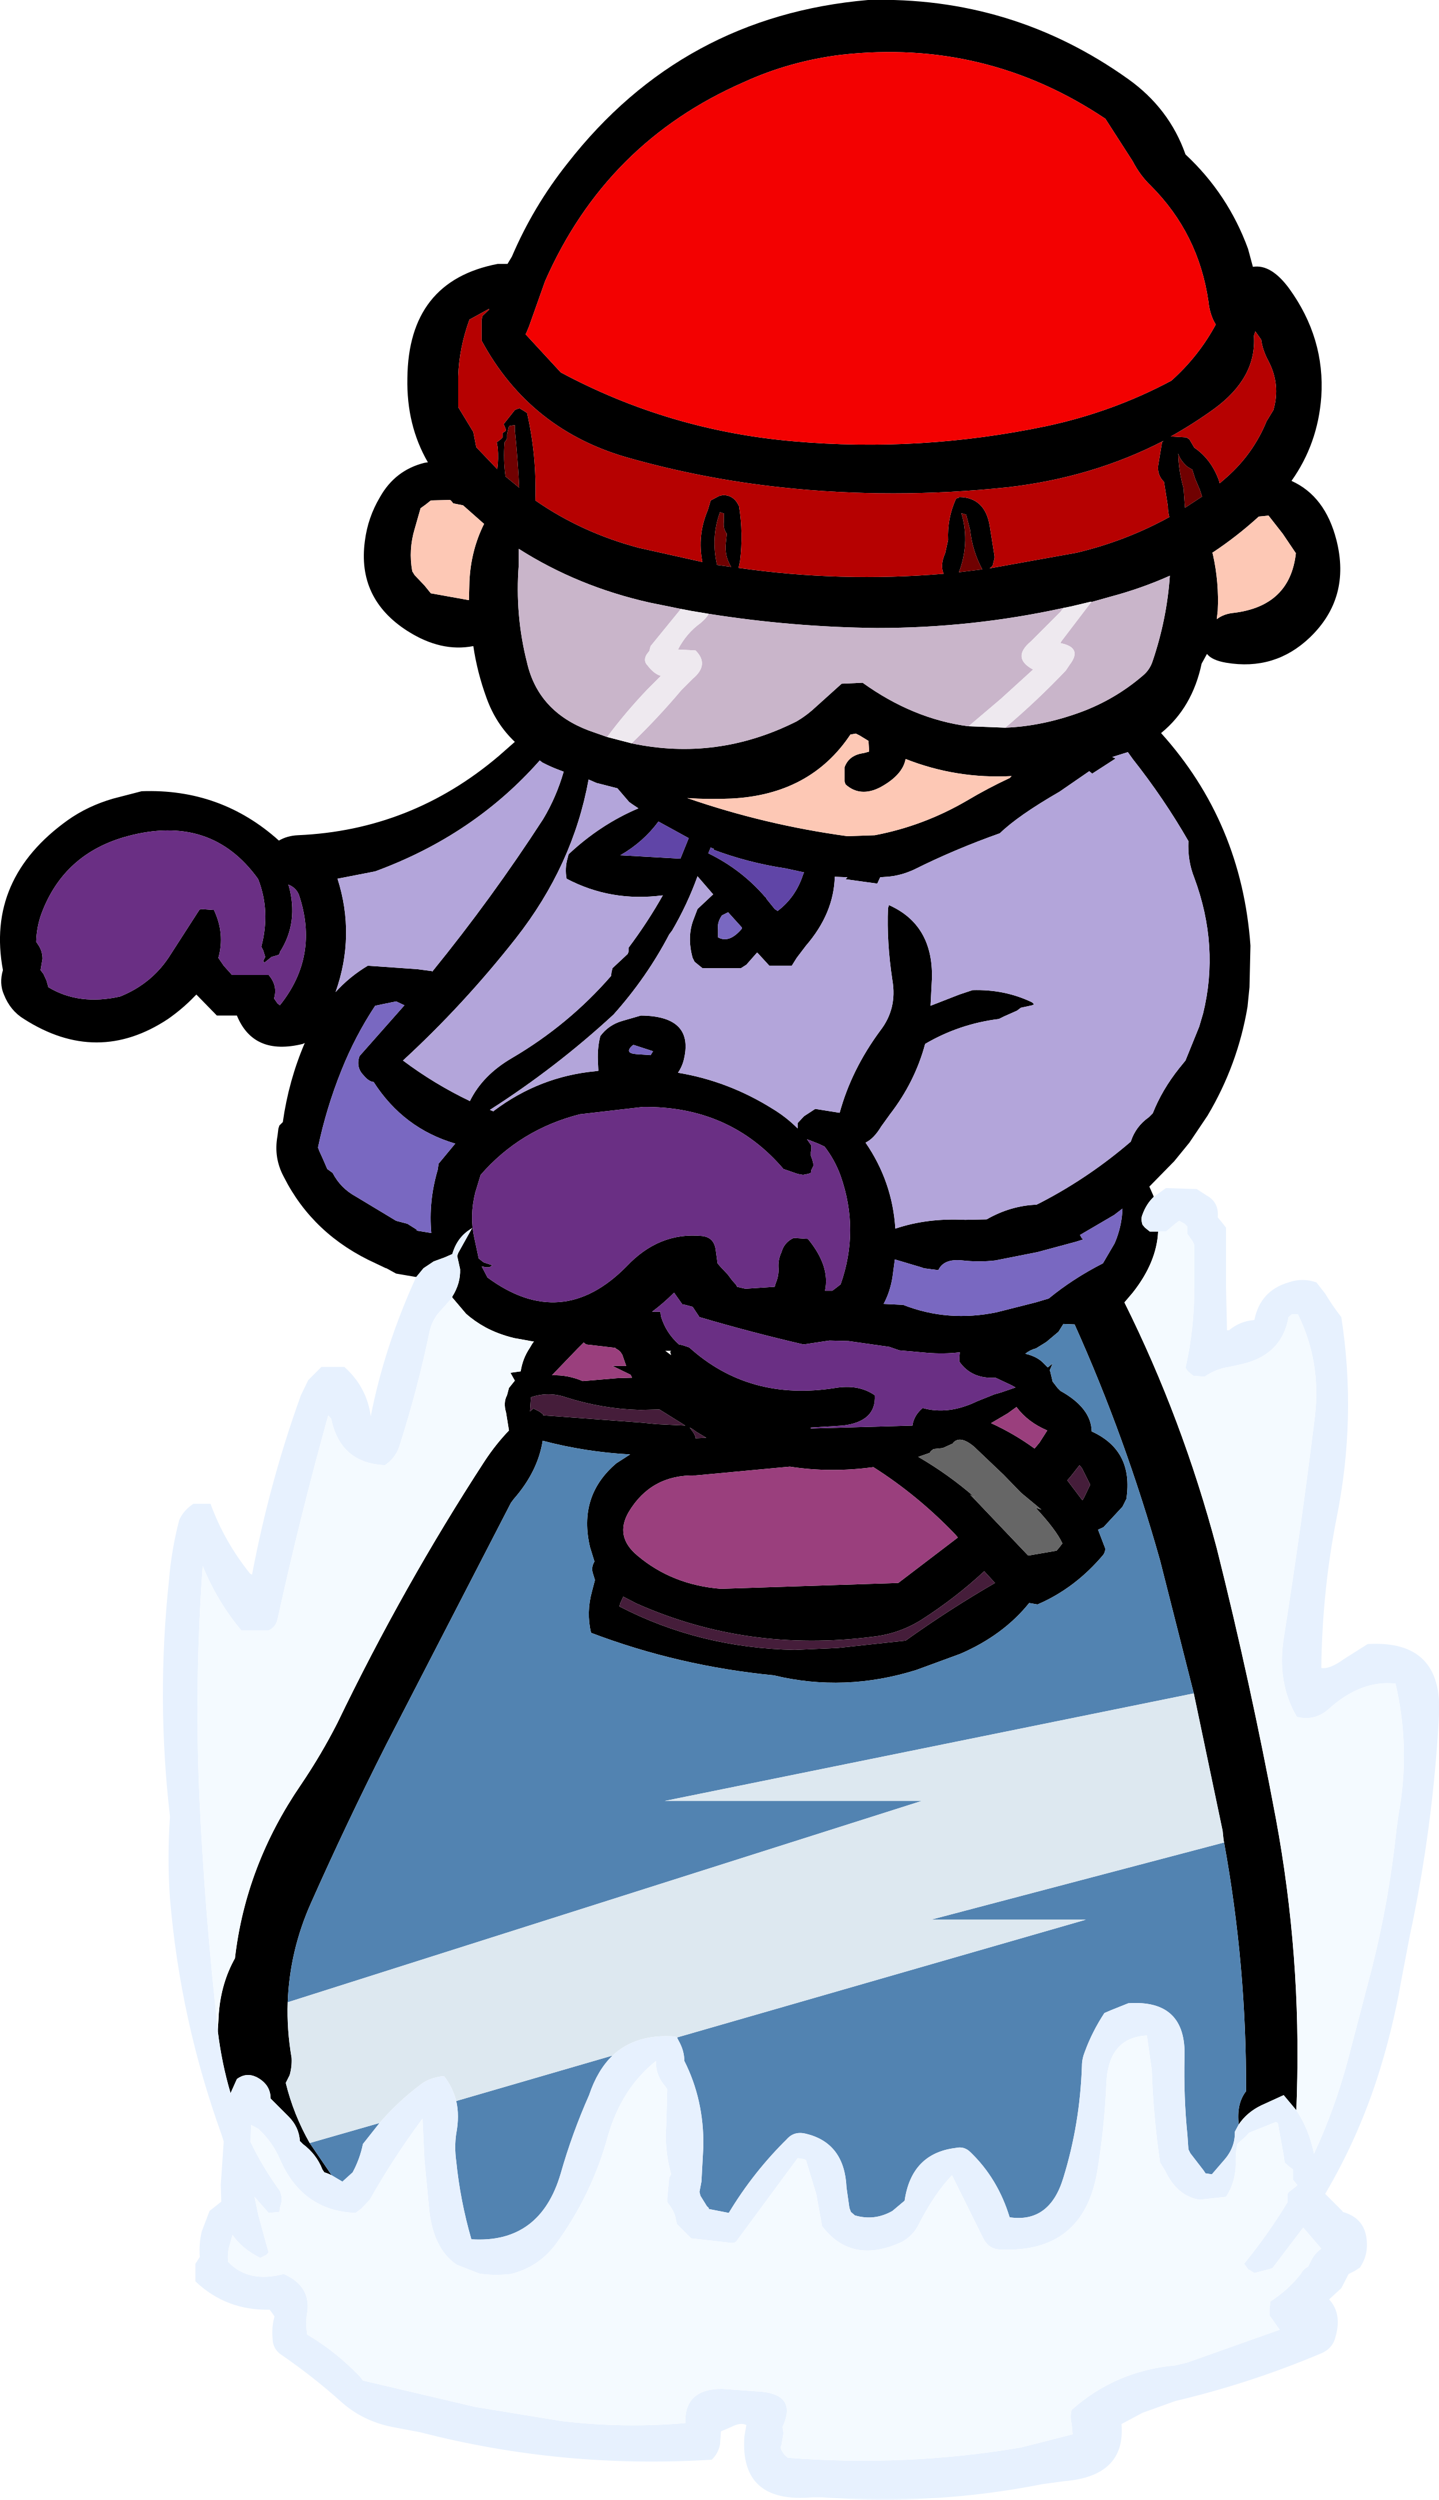 <?xml version="1.0" encoding="UTF-8" standalone="no"?>
<svg xmlns:xlink="http://www.w3.org/1999/xlink" height="255.75px" width="147.3px" xmlns="http://www.w3.org/2000/svg">
  <g transform="matrix(1.0, 0.0, 0.0, 1.0, 86.9, 136.6)">
    <path d="M-44.3 -5.95 L-46.35 -6.3 -47.35 -6.85 -47.4 -6.85 -48.45 -7.35 Q-54.85 -10.25 -57.85 -16.2 -58.9 -18.15 -58.5 -20.35 L-58.4 -21.15 -58.3 -21.45 -57.95 -21.8 Q-57.35 -26.05 -55.7 -29.9 L-55.9 -29.8 Q-60.95 -28.55 -62.65 -32.7 L-64.7 -32.7 -66.8 -34.85 -67.0 -34.65 Q-68.2 -33.4 -69.7 -32.35 -76.95 -27.55 -84.45 -32.35 -85.85 -33.2 -86.5 -34.85 -87.0 -36.0 -86.6 -37.35 -88.35 -46.7 -79.95 -52.7 -77.9 -54.15 -75.3 -54.9 L-72.4 -55.65 Q-64.3 -55.95 -58.35 -50.6 -57.5 -51.1 -56.4 -51.15 -44.8 -51.65 -35.85 -59.25 L-34.2 -60.7 Q-36.15 -62.55 -37.1 -65.2 -38.05 -67.8 -38.45 -70.5 -41.75 -69.85 -45.2 -72.05 -50.35 -75.35 -49.55 -81.25 -49.25 -83.65 -48.0 -85.75 -46.45 -88.5 -43.45 -89.25 L-43.1 -89.3 Q-45.3 -93.1 -45.2 -97.9 -45.1 -107.85 -35.95 -109.6 L-34.95 -109.6 -34.5 -110.35 Q-32.3 -115.5 -28.8 -119.9 -17.05 -134.95 1.95 -136.6 16.7 -137.0 28.6 -128.5 32.8 -125.5 34.45 -120.8 38.8 -116.75 40.85 -111.15 L41.35 -109.3 Q43.2 -109.6 45.05 -107.1 48.75 -102.0 48.35 -96.0 48.0 -91.2 45.3 -87.4 48.75 -85.85 49.9 -81.35 51.4 -75.45 47.2 -71.4 43.6 -67.95 38.6 -68.8 37.15 -69.05 36.65 -69.7 L36.1 -68.7 Q35.15 -64.2 31.95 -61.6 40.2 -52.45 41.1 -39.85 L41.0 -35.6 40.8 -33.6 Q39.8 -27.65 36.7 -22.45 L34.85 -19.7 33.3 -17.8 30.75 -15.2 31.15 -14.3 31.2 -14.15 Q30.45 -13.45 30.05 -12.35 29.85 -11.9 30.05 -11.3 L30.3 -11.0 30.8 -10.6 31.65 -10.6 Q31.5 -7.45 29.05 -4.35 L28.2 -3.35 Q34.15 8.6 37.65 21.8 41.1 35.55 43.7 49.45 46.3 63.45 45.85 77.75 L45.8 79.3 44.5 77.75 42.2 78.8 Q40.75 79.5 39.9 80.75 39.65 78.65 40.65 77.35 40.7 64.5 38.4 51.9 L38.35 51.65 38.25 50.7 35.3 36.65 31.85 23.05 Q28.3 10.45 23.1 -1.1 L21.95 -1.15 21.45 -0.35 20.2 0.7 19.15 1.35 Q18.55 1.5 18.05 1.9 19.15 2.15 19.8 2.75 L20.35 3.3 20.85 2.9 20.55 3.6 20.6 3.7 20.85 4.75 21.35 5.4 21.65 5.7 Q24.8 7.45 24.85 9.85 29.15 11.8 28.4 16.75 L28.0 17.55 26.05 19.65 25.5 19.9 26.15 21.6 Q26.35 21.95 26.05 22.45 23.15 25.9 19.3 27.55 L18.45 27.4 Q15.8 30.7 11.4 32.6 L6.9 34.25 Q-0.45 36.55 -7.7 34.8 -17.45 33.85 -26.4 30.45 -26.9 28.35 -26.3 26.2 L-26.0 25.05 -26.2 24.4 Q-26.4 23.8 -26.1 23.25 L-26.05 23.15 -26.5 21.7 Q-27.75 16.45 -23.8 13.1 L-22.4 12.2 Q-27.0 11.95 -31.35 10.8 -31.85 13.95 -34.3 16.75 L-34.6 17.15 -47.35 41.85 Q-51.4 49.85 -55.05 58.05 -57.25 62.95 -57.45 68.25 -57.55 71.05 -57.05 73.95 -57.0 74.8 -57.25 75.7 L-57.65 76.5 Q-56.85 79.75 -55.2 82.65 L-52.95 85.95 Q-53.35 85.75 -53.7 85.65 L-53.9 85.35 Q-54.5 83.8 -55.9 82.75 L-56.2 82.45 Q-56.3 81.0 -57.35 79.95 L-59.2 78.1 Q-59.2 76.65 -60.65 75.9 -61.7 75.4 -62.65 76.1 L-63.3 77.55 Q-64.2 74.5 -64.6 71.25 L-64.6 71.05 -64.5 69.35 Q-64.25 66.25 -62.85 63.75 -61.75 54.25 -56.1 46.0 -54.0 42.9 -52.35 39.65 -45.6 25.65 -37.3 12.9 -36.15 11.15 -34.8 9.75 L-35.1 7.9 Q-35.4 6.9 -35.0 6.15 L-34.8 5.4 -34.2 4.65 -34.65 3.85 -33.6 3.7 Q-33.4 2.4 -32.7 1.35 L-32.4 0.85 -32.25 0.65 -32.6 0.6 -32.85 0.55 -34.25 0.3 Q-35.9 -0.1 -37.2 -0.8 -38.3 -1.4 -39.2 -2.2 L-40.6 -3.85 -40.6 -3.95 Q-39.75 -5.3 -39.8 -6.75 L-40.1 -8.1 -40.0 -8.4 -38.55 -11.0 -38.65 -10.9 Q-40.1 -10.05 -40.6 -8.3 L-41.4 -7.95 -42.5 -7.55 -43.55 -6.85 -44.25 -6.0 -44.3 -5.95 M26.25 -124.45 Q14.0 -132.65 -0.75 -131.0 -6.05 -130.35 -10.75 -128.2 -24.85 -122.05 -31.1 -107.85 L-32.75 -103.2 -33.0 -102.6 -33.1 -102.4 -29.5 -98.5 Q-18.4 -92.55 -5.65 -91.45 7.25 -90.3 20.2 -93.0 27.0 -94.45 33.0 -97.65 35.8 -100.15 37.55 -103.4 36.95 -104.35 36.8 -105.75 35.8 -112.7 30.9 -117.6 29.8 -118.65 29.05 -120.1 L26.25 -124.45 M41.45 -102.25 Q41.75 -97.95 37.35 -94.75 35.2 -93.2 32.95 -91.95 L34.55 -91.85 34.85 -91.65 35.35 -90.8 Q37.05 -89.65 37.85 -87.5 L37.95 -87.15 38.7 -87.8 Q41.4 -90.2 42.75 -93.5 L43.45 -94.65 Q44.2 -97.25 42.95 -99.65 42.35 -100.75 42.2 -101.85 L41.6 -102.7 41.45 -102.25 M42.95 -83.85 L41.95 -83.75 Q39.7 -81.7 37.2 -80.05 L37.25 -79.9 Q37.9 -77.0 37.75 -74.1 L37.65 -73.25 Q38.35 -73.8 39.4 -73.9 45.15 -74.6 45.75 -80.0 L44.4 -82.0 42.95 -83.85 M32.2 -91.5 Q24.95 -87.75 16.25 -86.75 4.45 -85.5 -7.0 -86.75 -14.85 -87.6 -22.35 -89.7 -32.6 -92.5 -37.6 -101.75 L-37.6 -103.9 -37.5 -104.3 -36.85 -104.9 -36.85 -105.0 -38.85 -103.9 Q-39.9 -101.0 -40.0 -98.1 L-40.0 -94.95 -38.45 -92.4 -38.15 -90.85 -36.0 -88.6 Q-35.85 -89.65 -35.95 -90.8 L-36.05 -91.35 -35.65 -91.65 -35.45 -91.85 -35.45 -91.95 -35.45 -92.3 -35.15 -92.5 -35.1 -92.6 -35.25 -93.0 -35.35 -93.2 -34.2 -94.65 -34.0 -94.75 Q-33.85 -94.75 -33.75 -94.85 L-33.25 -94.55 -32.95 -94.35 Q-31.95 -89.95 -32.1 -85.4 -27.35 -82.1 -21.5 -80.55 L-15.0 -79.1 Q-15.55 -81.8 -14.45 -84.4 L-14.15 -85.4 -13.3 -85.85 -12.9 -85.95 Q-11.85 -85.95 -11.35 -85.0 L-11.25 -84.8 Q-10.8 -82.0 -11.15 -79.2 L-11.3 -78.5 Q-0.8 -77.0 9.7 -77.9 9.3 -78.75 9.85 -80.0 L10.15 -81.35 Q10.05 -83.55 10.95 -85.55 L11.1 -85.65 11.2 -85.65 11.3 -85.75 Q13.9 -85.7 14.4 -82.85 L14.9 -79.7 14.9 -79.5 14.7 -78.7 14.4 -78.45 23.3 -80.05 Q28.35 -81.25 32.8 -83.7 32.65 -84.25 32.65 -84.8 L32.25 -87.3 Q31.55 -88.0 31.65 -88.95 L32.05 -91.35 32.15 -91.45 32.2 -91.5 M35.15 -88.55 L34.65 -88.85 Q33.95 -89.45 33.7 -90.2 33.75 -88.4 34.25 -86.65 L34.4 -84.65 36.15 -85.8 35.9 -86.55 35.45 -87.6 35.15 -88.55 M16.0 -62.15 Q19.8 -62.3 23.75 -63.75 27.25 -65.05 30.05 -67.45 30.8 -68.05 31.1 -69.0 32.55 -73.3 32.85 -77.7 29.95 -76.4 26.75 -75.55 L24.8 -75.0 24.8 -75.05 22.7 -74.55 21.95 -74.4 Q12.6 -72.35 2.85 -72.35 -5.85 -72.45 -14.35 -73.8 L-16.15 -74.1 -17.2 -74.3 -20.4 -74.95 Q-27.75 -76.6 -33.8 -80.45 L-33.8 -78.8 Q-34.2 -73.7 -32.95 -68.8 -31.8 -63.8 -26.6 -61.85 L-24.75 -61.2 -22.25 -60.55 Q-13.5 -58.7 -5.35 -62.8 -4.5 -63.3 -3.75 -63.95 L-0.75 -66.65 1.4 -66.75 Q6.55 -63.05 12.2 -62.3 L12.25 -62.3 16.0 -62.15 M11.5 -84.1 Q12.35 -81.35 11.4 -78.45 L11.25 -78.05 13.65 -78.35 Q12.65 -80.2 12.4 -82.4 L12.0 -83.95 11.5 -84.1 M3.2 -56.05 Q1.15 -55.0 -0.35 -56.35 L-0.45 -56.65 -0.45 -58.1 Q0.0 -59.35 1.5 -59.55 L2.05 -59.7 2.05 -60.0 2.0 -60.8 1.1 -61.35 0.7 -61.55 0.15 -61.45 Q-3.95 -55.3 -12.05 -54.9 -14.35 -54.8 -16.55 -54.95 -8.6 -52.2 -0.15 -51.05 L2.65 -51.15 Q7.65 -52.1 12.1 -54.7 14.2 -55.95 16.45 -57.0 L16.65 -57.2 Q11.0 -56.9 5.8 -58.95 5.5 -57.3 3.2 -56.05 M24.9 -57.45 L24.6 -57.7 21.55 -55.6 Q17.3 -53.15 15.45 -51.35 10.8 -49.7 6.7 -47.65 5.3 -47.0 3.9 -46.9 L3.2 -46.85 2.9 -46.2 -0.35 -46.65 -0.15 -46.85 -1.45 -46.9 Q-1.55 -43.15 -4.4 -39.85 L-5.35 -38.6 -5.85 -37.8 -8.15 -37.8 -9.25 -39.0 -9.4 -39.15 -10.5 -37.9 -11.05 -37.55 -15.0 -37.55 -15.8 -38.2 -16.0 -38.6 Q-16.6 -40.75 -15.9 -42.55 L-15.5 -43.6 -13.9 -45.1 -15.5 -46.95 Q-16.55 -44.05 -18.1 -41.4 L-18.4 -41.0 Q-20.7 -36.6 -24.1 -32.8 -29.95 -27.4 -36.75 -23.05 L-36.4 -22.9 -36.35 -22.95 Q-31.7 -26.45 -26.0 -27.0 L-25.65 -27.05 -25.7 -28.1 Q-25.75 -29.45 -25.45 -30.6 -24.6 -31.75 -23.2 -32.15 L-21.3 -32.7 Q-15.7 -32.65 -16.95 -28.0 -17.15 -27.35 -17.5 -26.85 -12.35 -26.0 -7.8 -23.15 -6.4 -22.3 -5.25 -21.15 L-5.25 -21.35 -5.25 -21.7 -4.6 -22.4 -3.45 -23.15 -0.95 -22.75 Q0.25 -27.15 3.2 -31.15 4.95 -33.4 4.45 -36.3 3.85 -40.25 4.0 -43.7 L4.1 -44.0 Q8.6 -42.0 8.5 -36.55 L8.35 -33.7 11.3 -34.85 12.65 -35.3 Q15.95 -35.4 18.75 -34.05 L18.95 -33.85 18.75 -33.75 17.6 -33.5 17.2 -33.2 15.85 -32.6 15.35 -32.35 Q11.3 -31.85 7.8 -29.8 6.75 -25.9 4.2 -22.6 L3.3 -21.35 Q2.55 -20.1 1.7 -19.7 4.45 -15.7 4.75 -10.9 8.0 -12.0 11.9 -11.8 L14.1 -11.85 Q16.55 -13.25 19.2 -13.35 L19.7 -13.6 Q24.6 -16.15 28.85 -19.8 29.35 -21.35 30.7 -22.3 L31.1 -22.7 Q32.05 -25.1 33.8 -27.3 L34.45 -28.1 35.85 -31.55 36.25 -32.9 Q37.95 -39.8 35.35 -46.8 34.65 -48.55 34.75 -50.55 32.25 -54.9 29.05 -58.95 L28.55 -59.65 26.95 -59.15 27.3 -59.0 24.9 -57.45 M3.55 -3.2 L5.55 -3.1 Q10.15 -1.3 15.15 -2.35 L19.1 -3.35 20.45 -3.75 Q22.95 -5.8 26.0 -7.35 L27.2 -9.4 27.4 -9.9 Q27.95 -11.4 28.0 -12.95 L27.15 -12.3 23.65 -10.25 23.85 -9.9 24.0 -9.8 23.2 -9.55 19.3 -8.5 15.0 -7.65 Q13.35 -7.45 11.6 -7.65 9.7 -7.85 9.15 -6.65 L7.65 -6.85 7.55 -6.9 4.7 -7.75 4.45 -5.9 Q4.2 -4.4 3.55 -3.2 M-83.0 -39.95 Q-82.55 -39.3 -82.55 -38.5 L-82.75 -37.35 -82.45 -36.95 -82.15 -36.3 -81.95 -35.6 Q-78.8 -33.7 -74.6 -34.65 -71.25 -36.0 -69.4 -39.0 L-66.5 -43.5 -66.35 -43.6 -65.0 -43.5 Q-63.85 -41.05 -64.55 -38.6 L-64.0 -37.8 -63.15 -36.85 -59.4 -36.85 Q-58.45 -35.75 -58.85 -34.45 L-58.5 -33.95 -58.25 -33.75 Q-54.2 -38.8 -56.3 -45.05 -56.6 -45.8 -57.4 -46.1 L-57.35 -46.0 Q-56.3 -42.25 -58.25 -39.2 L-58.3 -39.0 -58.4 -38.9 -59.1 -38.7 -59.85 -38.1 -59.95 -38.3 -59.75 -38.7 -59.95 -39.35 -60.15 -39.75 Q-59.2 -43.35 -60.45 -46.6 L-60.5 -46.7 Q-65.3 -53.35 -73.85 -51.05 -80.35 -49.3 -82.65 -43.15 -83.15 -41.8 -83.2 -40.25 L-83.0 -39.95 M-13.2 -84.2 Q-14.15 -81.6 -13.5 -78.8 L-12.05 -78.6 Q-12.75 -79.7 -12.6 -81.05 L-12.5 -82.0 Q-12.9 -82.5 -12.8 -83.25 L-12.8 -84.1 -12.9 -84.1 -13.2 -84.2 M-34.3 -93.1 L-34.8 -93.0 -35.0 -92.15 -35.0 -91.75 -35.1 -91.55 -35.25 -91.35 Q-35.4 -89.55 -35.15 -87.85 L-33.75 -86.7 Q-33.9 -89.7 -34.2 -92.6 L-34.2 -93.1 -34.3 -93.1 M-37.35 -83.0 L-39.5 -84.9 -40.5 -85.1 -40.75 -85.4 -40.85 -85.45 -42.8 -85.4 -43.3 -85.0 -43.85 -84.6 -44.45 -82.5 Q-45.1 -80.35 -44.7 -78.15 L-44.45 -77.75 -43.45 -76.7 -42.8 -75.9 -38.9 -75.2 -38.85 -77.1 Q-38.7 -80.3 -37.35 -83.0 M-31.65 -58.8 Q-38.4 -51.15 -48.5 -47.45 L-52.35 -46.7 Q-50.5 -40.9 -52.55 -35.1 -51.1 -36.7 -49.25 -37.8 L-44.25 -37.45 -42.7 -37.25 -42.65 -37.2 Q-36.55 -44.7 -31.3 -52.8 -29.95 -55.05 -29.2 -57.65 L-29.6 -57.8 Q-30.55 -58.15 -31.4 -58.6 L-31.65 -58.8 M-22.15 -54.3 L-22.5 -54.55 -23.7 -55.95 -25.85 -56.5 -26.65 -56.85 Q-28.25 -48.05 -34.1 -40.6 -39.45 -33.8 -45.65 -28.1 -42.45 -25.7 -38.8 -23.95 -37.5 -26.6 -34.5 -28.35 -28.7 -31.75 -24.35 -36.75 L-24.3 -37.15 -24.2 -37.55 -22.65 -39.0 -22.55 -39.25 -22.55 -39.65 Q-20.6 -42.25 -19.05 -45.0 -24.35 -44.3 -28.9 -46.7 -29.1 -47.75 -28.8 -48.8 L-28.7 -49.2 Q-25.45 -52.25 -21.55 -53.9 L-22.15 -54.3 M-13.8 -49.75 L-13.95 -49.8 -14.15 -49.9 -14.4 -49.3 Q-11.0 -47.65 -8.55 -44.8 L-8.45 -44.75 -8.45 -44.65 -7.6 -43.6 -7.3 -43.4 Q-5.45 -44.8 -4.7 -47.1 L-4.6 -47.35 -6.45 -47.75 Q-10.4 -48.35 -13.95 -49.7 L-13.8 -49.75 M-19.5 -52.55 Q-21.05 -50.45 -23.4 -49.1 L-17.25 -48.75 -16.4 -50.85 -19.5 -52.55 M-47.8 -33.85 L-48.5 -33.7 Q-50.55 -30.6 -51.95 -27.1 -53.5 -23.25 -54.35 -19.2 L-54.2 -18.8 -53.9 -18.15 -53.4 -17.0 -52.85 -16.6 Q-52.05 -15.05 -50.5 -14.2 L-46.35 -11.7 -45.2 -11.4 -44.25 -10.8 -44.25 -10.7 -42.75 -10.45 Q-43.05 -13.65 -42.1 -16.9 L-42.0 -17.55 -40.3 -19.6 Q-45.6 -21.15 -48.65 -25.9 -49.15 -25.95 -49.65 -26.55 -50.5 -27.4 -50.1 -28.55 L-45.5 -33.75 -46.35 -34.15 -47.8 -33.85 M-10.95 -41.7 L-12.35 -43.25 -12.4 -43.25 -13.0 -42.95 Q-13.5 -42.25 -13.4 -41.5 L-13.4 -40.7 Q-12.25 -40.05 -10.95 -41.6 L-10.95 -41.7 M-20.3 -28.65 L-20.05 -29.05 -22.05 -29.7 -22.15 -29.65 Q-23.05 -28.85 -21.75 -28.75 L-20.3 -28.65 M-27.55 -22.6 Q-33.65 -21.05 -37.7 -16.4 L-38.25 -14.6 Q-38.85 -12.2 -38.35 -9.95 L-37.9 -7.85 -37.4 -7.45 -36.5 -7.15 -36.8 -6.95 -37.2 -6.95 -37.6 -7.05 -37.0 -5.9 Q-29.4 -0.3 -22.75 -7.05 -19.45 -10.55 -15.1 -10.15 -13.85 -10.05 -13.65 -8.8 L-13.45 -7.35 -13.2 -7.05 -12.4 -6.2 -11.95 -5.6 -11.55 -5.15 -11.45 -4.95 -10.6 -4.75 -7.6 -4.95 -7.5 -5.3 Q-7.2 -6.0 -7.2 -6.75 -7.3 -7.65 -6.9 -8.5 -6.65 -9.4 -5.85 -9.85 L-5.65 -9.95 -4.2 -9.85 Q-1.9 -7.05 -2.45 -4.55 L-2.4 -4.55 -1.7 -4.55 -1.3 -4.85 -0.85 -5.2 Q1.1 -10.75 -0.85 -16.3 -1.45 -17.95 -2.5 -19.3 L-3.15 -19.6 -4.3 -20.05 -3.85 -19.4 -3.85 -19.0 -3.9 -18.75 -3.9 -18.35 -3.75 -17.95 -3.65 -17.55 -3.65 -17.3 -3.85 -16.9 -3.9 -16.6 -4.2 -16.5 -4.7 -16.4 -5.25 -16.5 -6.7 -17.0 Q-12.2 -23.45 -21.1 -23.35 L-27.55 -22.6 M-16.75 -3.1 L-17.05 -3.15 -17.9 -4.35 Q-19.0 -3.25 -20.15 -2.4 L-19.3 -2.4 -19.25 -1.95 Q-18.75 -0.25 -17.4 0.95 L-17.35 0.95 -16.95 1.05 -16.35 1.25 Q-10.2 6.8 -1.4 5.4 1.0 5.0 2.65 6.15 2.8 8.85 -0.65 9.25 L-3.9 9.45 -3.9 9.55 6.5 9.25 Q6.65 8.2 7.55 7.45 10.15 8.2 13.15 6.75 L14.9 6.05 15.6 5.85 17.05 5.35 16.7 5.15 15.0 4.35 Q12.55 4.5 11.3 2.7 L11.3 2.3 11.35 1.75 Q9.75 1.95 7.95 1.8 L5.15 1.55 4.15 1.2 -0.05 0.6 -2.0 0.55 -4.65 0.95 Q-10.05 -0.3 -15.3 -1.85 L-15.5 -2.15 -16.0 -2.9 -16.75 -3.1 M-18.8 1.6 L-18.2 2.05 -18.3 1.7 -18.2 1.6 -18.8 1.6 M-15.9 10.0 L-15.7 10.4 -15.7 10.55 -14.6 10.5 -15.6 9.9 -16.1 9.55 -16.3 9.45 -15.9 10.0 M-19.4 7.6 L-21.35 7.65 Q-25.25 7.55 -29.0 6.35 -30.75 5.75 -32.55 6.35 L-32.65 7.8 -32.3 7.5 -31.7 7.8 -31.3 8.1 -31.3 8.2 -21.2 8.95 -19.7 9.1 -16.75 9.25 -19.4 7.6 M-15.7 14.35 Q-20.25 14.25 -22.55 18.1 -24.0 20.6 -21.65 22.55 -18.1 25.55 -13.1 25.95 L5.05 25.35 11.15 20.7 10.85 20.35 Q7.0 16.35 2.5 13.5 -1.9 14.1 -6.05 13.45 L-15.7 14.35 M-23.4 1.7 Q-23.6 1.5 -23.9 1.35 L-23.9 1.3 -26.9 0.95 -27.15 0.75 -27.75 1.35 -27.8 1.4 -30.4 4.1 Q-28.75 4.05 -27.25 4.7 L-23.75 4.4 -22.2 4.35 -22.35 4.05 -24.2 3.15 -23.1 3.15 -22.8 3.15 -23.2 2.0 -23.4 1.7 M-23.5 27.75 Q-15.3 32.0 -5.55 32.2 L-1.15 32.0 5.8 31.25 Q10.2 28.1 14.95 25.35 L13.85 24.15 Q10.95 26.85 7.45 29.1 5.15 30.55 2.45 30.85 -10.4 32.5 -21.75 27.45 L-23.1 26.75 -23.4 27.4 -23.5 27.75 M23.9 16.9 L24.05 16.65 24.7 15.3 23.85 13.6 23.6 13.3 22.7 14.45 22.35 14.85 23.9 16.9 M21.85 21.3 Q21.2 19.9 19.1 17.65 L19.7 17.85 17.65 16.15 17.4 15.9 15.85 14.3 12.8 11.4 Q11.3 10.15 10.6 11.1 L9.6 11.55 8.65 11.65 8.4 11.85 8.25 12.05 7.1 12.45 Q10.2 14.25 12.9 16.6 L12.4 16.3 18.35 22.55 21.25 22.05 21.55 21.7 21.85 21.3 M16.25 8.0 L14.55 9.0 Q16.95 10.1 19.0 11.6 L19.5 11.0 20.3 9.75 Q18.3 8.9 17.15 7.35 L16.25 8.0" fill="#000000" fill-rule="evenodd" stroke="none"/>
    <path d="M24.9 -57.45 L27.3 -59.0 26.95 -59.15 28.55 -59.65 29.05 -58.95 Q32.25 -54.9 34.75 -50.55 34.65 -48.55 35.35 -46.8 37.95 -39.8 36.25 -32.9 L35.85 -31.55 34.45 -28.1 33.8 -27.3 Q32.05 -25.1 31.1 -22.7 L30.7 -22.3 Q29.35 -21.35 28.85 -19.8 24.6 -16.15 19.7 -13.6 L19.2 -13.35 Q16.55 -13.25 14.1 -11.85 L11.9 -11.8 Q8.0 -12.0 4.75 -10.9 4.45 -15.7 1.7 -19.7 2.55 -20.1 3.3 -21.35 L4.2 -22.6 Q6.75 -25.9 7.8 -29.8 11.3 -31.85 15.35 -32.35 L15.85 -32.6 17.2 -33.2 17.6 -33.5 18.75 -33.75 18.95 -33.85 18.75 -34.05 Q15.95 -35.4 12.65 -35.3 L11.3 -34.85 8.35 -33.7 8.5 -36.55 Q8.6 -42.0 4.1 -44.0 L4.0 -43.7 Q3.85 -40.25 4.45 -36.3 4.95 -33.4 3.2 -31.15 0.25 -27.15 -0.95 -22.75 L-3.45 -23.15 -4.6 -22.4 -5.25 -21.7 -5.25 -21.35 -5.25 -21.15 Q-6.4 -22.3 -7.8 -23.15 -12.35 -26.0 -17.5 -26.85 -17.15 -27.35 -16.95 -28.0 -15.7 -32.65 -21.3 -32.7 L-23.2 -32.15 Q-24.6 -31.75 -25.45 -30.6 -25.75 -29.45 -25.7 -28.1 L-25.65 -27.05 -26.0 -27.0 Q-31.7 -26.45 -36.35 -22.95 L-36.4 -22.9 -36.75 -23.05 Q-29.95 -27.4 -24.1 -32.8 -20.7 -36.6 -18.4 -41.0 L-18.1 -41.4 Q-16.55 -44.05 -15.5 -46.95 L-13.9 -45.1 -15.5 -43.6 -15.9 -42.55 Q-16.6 -40.75 -16.0 -38.6 L-15.8 -38.2 -15.0 -37.55 -11.05 -37.55 -10.5 -37.9 -9.4 -39.15 -9.25 -39.0 -8.15 -37.8 -5.85 -37.8 -5.35 -38.6 -4.4 -39.85 Q-1.55 -43.15 -1.45 -46.9 L-0.15 -46.85 -0.35 -46.65 2.9 -46.2 3.2 -46.85 3.9 -46.9 Q5.3 -47.0 6.7 -47.65 10.8 -49.7 15.45 -51.35 17.3 -53.15 21.55 -55.6 L24.6 -57.7 24.9 -57.45 M-31.65 -58.8 L-31.4 -58.6 Q-30.55 -58.15 -29.6 -57.8 L-29.2 -57.65 Q-29.95 -55.05 -31.3 -52.8 -36.55 -44.7 -42.65 -37.2 L-42.7 -37.25 -44.25 -37.45 -49.25 -37.8 Q-51.1 -36.7 -52.55 -35.1 -50.5 -40.9 -52.35 -46.7 L-48.5 -47.45 Q-38.4 -51.15 -31.65 -58.8 M-22.15 -54.3 L-21.55 -53.9 Q-25.45 -52.25 -28.7 -49.2 L-28.8 -48.8 Q-29.1 -47.75 -28.9 -46.7 -24.35 -44.3 -19.05 -45.0 -20.6 -42.25 -22.55 -39.65 L-22.55 -39.25 -22.65 -39.0 -24.2 -37.55 -24.3 -37.15 -24.35 -36.75 Q-28.7 -31.75 -34.5 -28.35 -37.5 -26.6 -38.8 -23.95 -42.45 -25.7 -45.65 -28.1 -39.45 -33.8 -34.1 -40.6 -28.25 -48.05 -26.65 -56.85 L-25.85 -56.5 -23.7 -55.95 -22.5 -54.55 -22.15 -54.3" fill="#b3a5da" fill-rule="evenodd" stroke="none"/>
    <path d="M-83.0 -39.95 L-83.2 -40.25 Q-83.15 -41.8 -82.65 -43.15 -80.35 -49.3 -73.85 -51.05 -65.3 -53.35 -60.5 -46.7 L-60.45 -46.6 Q-59.2 -43.35 -60.15 -39.75 L-59.95 -39.35 -59.75 -38.7 -59.95 -38.3 -59.85 -38.1 -59.1 -38.7 -58.4 -38.9 -58.3 -39.0 -58.25 -39.2 Q-56.3 -42.25 -57.35 -46.0 L-57.4 -46.1 Q-56.6 -45.8 -56.3 -45.05 -54.2 -38.8 -58.25 -33.75 L-58.5 -33.95 -58.85 -34.45 Q-58.45 -35.75 -59.4 -36.85 L-63.15 -36.85 -64.0 -37.8 -64.55 -38.6 Q-63.85 -41.05 -65.0 -43.5 L-66.35 -43.6 -66.5 -43.5 -69.4 -39.0 Q-71.25 -36.0 -74.6 -34.65 -78.8 -33.7 -81.95 -35.6 L-82.15 -36.3 -82.45 -36.95 -82.75 -37.35 -82.55 -38.5 Q-82.55 -39.3 -83.0 -39.95 M-16.75 -3.1 L-16.0 -2.9 -15.5 -2.15 -15.3 -1.85 Q-10.05 -0.3 -4.65 0.95 L-2.0 0.55 -0.05 0.6 4.15 1.2 5.15 1.55 7.95 1.8 Q9.75 1.95 11.35 1.75 L11.3 2.3 11.3 2.7 Q12.55 4.5 15.0 4.35 L16.7 5.15 17.05 5.35 15.6 5.85 14.9 6.05 13.15 6.75 Q10.15 8.2 7.55 7.45 6.65 8.2 6.5 9.25 L-3.9 9.55 -3.9 9.45 -0.65 9.25 Q2.8 8.85 2.65 6.15 1.0 5.0 -1.4 5.4 -10.2 6.8 -16.35 1.25 L-16.95 1.05 -17.35 0.95 -17.4 0.95 Q-18.75 -0.25 -19.25 -1.95 L-19.3 -2.4 -20.15 -2.4 Q-19.0 -3.25 -17.9 -4.35 L-17.05 -3.15 -16.75 -3.1 M-27.55 -22.6 L-21.1 -23.35 Q-12.2 -23.45 -6.7 -17.0 L-5.25 -16.5 -4.7 -16.4 -4.2 -16.5 -3.9 -16.6 -3.85 -16.9 -3.65 -17.3 -3.65 -17.55 -3.75 -17.95 -3.9 -18.35 -3.9 -18.75 -3.85 -19.0 -3.85 -19.4 -4.3 -20.05 -3.15 -19.6 -2.5 -19.3 Q-1.45 -17.95 -0.85 -16.3 1.1 -10.75 -0.85 -5.2 L-1.3 -4.85 -1.7 -4.55 -2.4 -4.55 -2.45 -4.55 Q-1.9 -7.05 -4.2 -9.85 L-5.65 -9.95 -5.85 -9.85 Q-6.65 -9.4 -6.9 -8.5 -7.3 -7.65 -7.2 -6.75 -7.2 -6.0 -7.5 -5.3 L-7.6 -4.95 -10.6 -4.75 -11.45 -4.95 -11.55 -5.15 -11.95 -5.6 -12.4 -6.2 -13.2 -7.05 -13.45 -7.35 -13.65 -8.8 Q-13.85 -10.05 -15.1 -10.15 -19.45 -10.55 -22.75 -7.05 -29.4 -0.3 -37.0 -5.9 L-37.6 -7.05 -37.2 -6.95 -36.8 -6.95 -36.5 -7.15 -37.4 -7.45 -37.9 -7.85 -38.35 -9.95 Q-38.85 -12.2 -38.25 -14.6 L-37.7 -16.4 Q-33.65 -21.05 -27.55 -22.6" fill="#6a2f84" fill-rule="evenodd" stroke="none"/>
    <path d="M26.25 -124.45 L29.05 -120.1 Q29.8 -118.65 30.9 -117.6 35.8 -112.7 36.8 -105.75 36.95 -104.35 37.55 -103.4 35.8 -100.15 33.0 -97.65 27.0 -94.45 20.2 -93.0 7.25 -90.3 -5.65 -91.45 -18.4 -92.55 -29.5 -98.5 L-33.1 -102.4 -33.0 -102.6 -32.75 -103.2 -31.1 -107.85 Q-24.85 -122.05 -10.75 -128.2 -6.05 -130.35 -0.75 -131.0 14.0 -132.65 26.25 -124.45" fill="#f30101" fill-rule="evenodd" stroke="none"/>
    <path d="M41.45 -102.25 L41.6 -102.7 42.2 -101.85 Q42.35 -100.75 42.95 -99.65 44.2 -97.25 43.45 -94.65 L42.75 -93.5 Q41.4 -90.2 38.7 -87.8 L37.95 -87.15 37.85 -87.5 Q37.05 -89.65 35.35 -90.8 L34.85 -91.65 34.55 -91.85 32.95 -91.95 Q35.2 -93.2 37.35 -94.75 41.75 -97.95 41.45 -102.25 M32.2 -91.5 L32.15 -91.45 32.05 -91.35 31.65 -88.95 Q31.55 -88.0 32.25 -87.3 L32.65 -84.8 Q32.65 -84.25 32.8 -83.7 28.35 -81.25 23.3 -80.05 L14.4 -78.45 14.7 -78.7 14.9 -79.5 14.9 -79.7 14.4 -82.85 Q13.9 -85.7 11.3 -85.75 L11.2 -85.65 11.1 -85.65 10.95 -85.55 Q10.05 -83.55 10.15 -81.35 L9.85 -80.0 Q9.3 -78.75 9.7 -77.9 -0.8 -77.0 -11.3 -78.5 L-11.15 -79.2 Q-10.8 -82.0 -11.25 -84.8 L-11.35 -85.0 Q-11.85 -85.95 -12.9 -85.95 L-13.3 -85.85 -14.15 -85.4 -14.45 -84.4 Q-15.55 -81.8 -15.0 -79.1 L-21.5 -80.55 Q-27.35 -82.1 -32.1 -85.4 -31.95 -89.95 -32.95 -94.35 L-33.25 -94.55 -33.75 -94.85 Q-33.85 -94.75 -34.0 -94.75 L-34.2 -94.65 -35.35 -93.2 -35.25 -93.0 -35.1 -92.6 -35.15 -92.5 -35.45 -92.3 -35.45 -91.95 -35.45 -91.85 -35.65 -91.65 -36.05 -91.35 -35.95 -90.8 Q-35.85 -89.65 -36.0 -88.6 L-38.15 -90.85 -38.45 -92.4 -40.0 -94.95 -40.0 -98.1 Q-39.9 -101.0 -38.85 -103.9 L-36.85 -105.0 -36.85 -104.9 -37.5 -104.3 -37.6 -103.9 -37.6 -101.75 Q-32.6 -92.5 -22.35 -89.7 -14.85 -87.6 -7.0 -86.75 4.45 -85.5 16.25 -86.75 24.95 -87.75 32.2 -91.5" fill="#b60101" fill-rule="evenodd" stroke="none"/>
    <path d="M24.8 -75.0 L26.75 -75.55 Q29.95 -76.4 32.85 -77.7 32.55 -73.3 31.1 -69.0 30.8 -68.05 30.05 -67.45 27.25 -65.05 23.75 -63.75 19.8 -62.3 16.0 -62.15 19.25 -64.9 22.2 -68.0 L22.6 -68.6 Q23.95 -70.35 21.65 -70.8 L21.75 -71.0 24.8 -75.0 M12.25 -62.3 L12.2 -62.3 Q6.55 -63.05 1.4 -66.75 L-0.75 -66.65 -3.75 -63.95 Q-4.5 -63.3 -5.35 -62.8 -13.5 -58.7 -22.25 -60.55 -19.55 -63.15 -17.15 -66.0 L-16.0 -67.15 Q-14.25 -68.6 -15.7 -70.05 L-17.5 -70.15 Q-16.65 -71.8 -15.2 -72.85 -14.6 -73.35 -14.35 -73.8 -5.85 -72.45 2.85 -72.35 12.6 -72.35 21.95 -74.4 L21.65 -74.0 18.65 -71.0 Q16.6 -69.3 18.85 -68.1 L15.55 -65.1 12.25 -62.3 M-24.75 -61.2 L-26.6 -61.85 Q-31.8 -63.8 -32.95 -68.8 -34.2 -73.7 -33.8 -78.8 L-33.8 -80.45 Q-27.75 -76.6 -20.4 -74.95 L-17.2 -74.3 -20.3 -70.5 -20.4 -70.15 -20.4 -70.05 -20.7 -69.65 Q-21.1 -69.0 -20.6 -68.5 -19.95 -67.65 -19.25 -67.45 L-20.6 -66.1 Q-22.85 -63.75 -24.75 -61.2" fill="#c9b5ca" fill-rule="evenodd" stroke="none"/>
    <path d="M42.95 -83.85 L44.4 -82.0 45.75 -80.0 Q45.15 -74.6 39.4 -73.9 38.35 -73.8 37.65 -73.25 L37.75 -74.1 Q37.9 -77.0 37.25 -79.9 L37.2 -80.05 Q39.7 -81.7 41.95 -83.75 L42.95 -83.85 M3.2 -56.05 Q5.5 -57.3 5.8 -58.95 11.0 -56.9 16.65 -57.2 L16.45 -57.0 Q14.2 -55.95 12.1 -54.7 7.65 -52.1 2.65 -51.15 L-0.15 -51.05 Q-8.6 -52.2 -16.55 -54.95 -14.35 -54.8 -12.05 -54.9 -3.95 -55.3 0.15 -61.45 L0.7 -61.55 1.1 -61.35 2.0 -60.8 2.05 -60.0 2.05 -59.7 1.5 -59.55 Q0.0 -59.35 -0.45 -58.1 L-0.45 -56.65 -0.35 -56.35 Q1.15 -55.0 3.2 -56.05 M-37.35 -83.0 Q-38.7 -80.3 -38.85 -77.1 L-38.9 -75.2 -42.8 -75.9 -43.45 -76.7 -44.45 -77.75 -44.7 -78.15 Q-45.1 -80.35 -44.45 -82.5 L-43.85 -84.6 -43.3 -85.0 -42.8 -85.4 -40.85 -85.45 -40.75 -85.4 -40.5 -85.1 -39.5 -84.9 -37.35 -83.0" fill="#fdc8b5" fill-rule="evenodd" stroke="none"/>
    <path d="M35.15 -88.55 L35.45 -87.6 35.9 -86.55 36.15 -85.8 34.4 -84.65 34.25 -86.65 Q33.75 -88.4 33.7 -90.2 33.95 -89.45 34.65 -88.85 L35.15 -88.55 M11.5 -84.1 L12.0 -83.95 12.4 -82.4 Q12.65 -80.2 13.65 -78.35 L11.25 -78.05 11.4 -78.45 Q12.35 -81.35 11.5 -84.1 M-34.3 -93.1 L-34.2 -93.1 -34.2 -92.6 Q-33.9 -89.7 -33.75 -86.7 L-35.15 -87.85 Q-35.4 -89.55 -35.25 -91.35 L-35.1 -91.55 -35.0 -91.75 -35.0 -92.15 -34.8 -93.0 -34.3 -93.1 M-13.2 -84.2 L-12.9 -84.1 -12.8 -84.1 -12.8 -83.25 Q-12.9 -82.5 -12.5 -82.0 L-12.6 -81.05 Q-12.75 -79.7 -12.05 -78.6 L-13.5 -78.8 Q-14.15 -81.6 -13.2 -84.2" fill="#700101" fill-rule="evenodd" stroke="none"/>
    <path d="M-19.5 -52.55 L-16.4 -50.85 -17.25 -48.75 -23.4 -49.1 Q-21.05 -50.45 -19.5 -52.55 M-13.8 -49.75 L-13.95 -49.7 Q-10.4 -48.35 -6.45 -47.75 L-4.6 -47.35 -4.7 -47.1 Q-5.45 -44.8 -7.3 -43.4 L-7.6 -43.6 -8.45 -44.65 -8.45 -44.75 -8.55 -44.8 Q-11.0 -47.65 -14.4 -49.3 L-14.15 -49.9 -13.95 -49.8 -13.8 -49.75" fill="#6045a7" fill-rule="evenodd" stroke="none"/>
    <path d="M3.55 -3.2 Q4.2 -4.4 4.45 -5.9 L4.7 -7.75 7.55 -6.9 7.65 -6.85 9.15 -6.65 Q9.7 -7.85 11.6 -7.65 13.35 -7.45 15.0 -7.65 L19.3 -8.5 23.2 -9.55 24.0 -9.8 23.85 -9.9 23.65 -10.25 27.15 -12.3 28.0 -12.95 Q27.95 -11.4 27.4 -9.9 L27.2 -9.4 26.0 -7.35 Q22.95 -5.8 20.45 -3.75 L19.1 -3.35 15.15 -2.35 Q10.15 -1.3 5.55 -3.1 L3.55 -3.2 M-47.8 -33.85 L-46.35 -34.15 -45.5 -33.75 -50.1 -28.55 Q-50.5 -27.4 -49.65 -26.55 -49.15 -25.95 -48.65 -25.9 -45.6 -21.15 -40.3 -19.6 L-42.0 -17.55 -42.1 -16.9 Q-43.05 -13.65 -42.75 -10.45 L-44.25 -10.7 -44.25 -10.8 -45.2 -11.4 -46.35 -11.7 -50.5 -14.2 Q-52.05 -15.05 -52.85 -16.6 L-53.4 -17.0 -53.9 -18.15 -54.2 -18.8 -54.35 -19.2 Q-53.5 -23.25 -51.95 -27.1 -50.55 -30.6 -48.5 -33.7 L-47.8 -33.85 M-20.3 -28.65 L-21.75 -28.75 Q-23.05 -28.85 -22.15 -29.65 L-22.05 -29.7 -20.05 -29.05 -20.3 -28.65 M-10.95 -41.7 L-10.95 -41.6 Q-12.25 -40.05 -13.4 -40.7 L-13.4 -41.5 Q-13.5 -42.25 -13.0 -42.95 L-12.4 -43.25 -12.35 -43.25 -10.95 -41.7" fill="#7968c1" fill-rule="evenodd" stroke="none"/>
    <path d="M-23.4 1.7 L-23.2 2.0 -22.8 3.15 -23.1 3.15 -24.2 3.15 -22.35 4.05 -22.2 4.35 -23.75 4.4 -27.25 4.7 Q-28.75 4.05 -30.4 4.1 L-27.8 1.4 -27.75 1.35 -27.15 0.75 -26.9 0.95 -23.9 1.3 -23.9 1.35 Q-23.6 1.5 -23.4 1.7 M-15.7 14.35 L-6.05 13.45 Q-1.9 14.1 2.5 13.5 7.0 16.35 10.85 20.35 L11.15 20.7 5.05 25.35 -13.1 25.95 Q-18.1 25.55 -21.65 22.55 -24.0 20.6 -22.55 18.1 -20.25 14.25 -15.7 14.35 M16.25 8.0 L17.15 7.35 Q18.3 8.9 20.3 9.75 L19.5 11.0 19.0 11.6 Q16.95 10.1 14.55 9.0 L16.25 8.0" fill="#9a3f7d" fill-rule="evenodd" stroke="none"/>
    <path d="M-19.4 7.6 L-16.75 9.25 -19.7 9.1 -21.2 8.95 -31.3 8.2 -31.3 8.1 -31.7 7.8 -32.3 7.5 -32.65 7.8 -32.55 6.35 Q-30.75 5.75 -29.0 6.35 -25.25 7.55 -21.35 7.65 L-19.4 7.6 M-15.9 10.0 L-16.3 9.45 -16.1 9.55 -15.6 9.9 -14.6 10.5 -15.7 10.55 -15.7 10.4 -15.9 10.0 M-23.5 27.75 L-23.4 27.4 -23.1 26.75 -21.75 27.45 Q-10.4 32.5 2.45 30.85 5.15 30.55 7.45 29.1 10.95 26.85 13.85 24.15 L14.95 25.35 Q10.2 28.1 5.8 31.25 L-1.15 32.0 -5.55 32.2 Q-15.3 32.0 -23.5 27.75 M23.9 16.9 L22.35 14.85 22.7 14.45 23.6 13.3 23.85 13.6 24.7 15.3 24.05 16.65 23.9 16.9" fill="#451d3a" fill-rule="evenodd" stroke="none"/>
    <path d="M21.85 21.3 L21.55 21.7 21.25 22.05 18.35 22.55 12.4 16.3 12.9 16.6 Q10.2 14.25 7.1 12.45 L8.25 12.05 8.4 11.85 8.65 11.65 9.6 11.55 10.6 11.1 Q11.3 10.15 12.8 11.4 L15.85 14.3 17.4 15.9 17.65 16.15 19.7 17.85 19.1 17.65 Q21.2 19.9 21.85 21.3" fill="#666666" fill-rule="evenodd" stroke="none"/>
    <path d="M-52.95 85.95 L-55.2 82.65 -48.05 80.6 -49.75 82.75 Q-50.05 84.25 -50.8 85.65 L-51.85 86.6 -52.95 85.95 M-57.45 68.25 Q-57.25 62.95 -55.05 58.05 -51.4 49.85 -47.35 41.85 L-34.6 17.15 -34.3 16.75 Q-31.85 13.95 -31.35 10.8 -27.0 11.95 -22.4 12.2 L-23.8 13.1 Q-27.75 16.45 -26.5 21.7 L-26.05 23.15 -26.1 23.25 Q-26.4 23.8 -26.2 24.4 L-26.0 25.05 -26.3 26.2 Q-26.9 28.35 -26.4 30.45 -17.45 33.85 -7.7 34.8 -0.45 36.55 6.9 34.25 L11.4 32.6 Q15.8 30.7 18.45 27.4 L19.3 27.55 Q23.15 25.9 26.05 22.45 26.35 21.95 26.15 21.6 L25.5 19.9 26.05 19.65 28.0 17.55 28.4 16.75 Q29.15 11.8 24.85 9.85 24.8 7.45 21.65 5.7 L21.35 5.4 20.85 4.75 20.6 3.7 20.55 3.6 20.85 2.9 20.35 3.3 19.8 2.75 Q19.15 2.15 18.05 1.9 18.55 1.5 19.15 1.35 L20.2 0.7 21.45 -0.35 21.95 -1.15 23.1 -1.1 Q28.3 10.45 31.85 23.05 L35.3 36.65 -18.85 47.65 7.45 47.65 -57.45 68.25 M38.4 51.9 Q40.7 64.5 40.65 77.35 39.65 78.65 39.9 80.75 L39.5 81.5 Q39.55 83.1 38.4 84.4 L37.15 85.85 36.5 85.75 36.3 85.45 34.95 83.7 34.75 83.3 34.65 81.85 Q34.25 77.9 34.35 73.85 34.55 67.95 28.6 68.35 L26.85 69.05 26.15 69.35 Q24.9 71.25 24.15 73.3 23.85 74.05 23.85 74.75 23.65 80.7 21.95 86.2 20.55 90.85 16.45 90.25 15.25 86.3 12.45 83.6 11.8 82.95 10.95 83.15 6.4 83.7 5.7 88.55 L4.45 89.6 Q2.6 90.65 0.6 90.05 L0.2 89.7 0.05 89.3 -0.25 87.2 Q-0.45 82.65 -4.4 81.7 -5.6 81.4 -6.35 82.25 -9.8 85.65 -12.3 89.8 L-14.35 89.4 -14.35 89.3 -14.55 89.1 -15.2 88.05 -15.3 87.65 -15.1 86.6 -14.9 82.95 Q-14.85 78.2 -16.85 74.25 -16.85 73.2 -17.45 72.15 L-17.6 71.85 24.25 59.8 8.4 59.8 38.4 51.9 M-40.2 78.35 L-24.2 73.7 Q-25.75 75.2 -26.6 77.75 -28.35 81.7 -29.5 85.75 -31.6 92.95 -38.65 92.5 -39.8 88.5 -40.2 84.5 -40.4 83.05 -40.2 81.7 -39.85 79.85 -40.2 78.35" fill="#5283b1" fill-rule="evenodd" stroke="none"/>
    <path d="M-55.2 82.65 Q-56.85 79.75 -57.65 76.5 L-57.25 75.7 Q-57.0 74.8 -57.05 73.95 -57.55 71.05 -57.45 68.25 L7.45 47.65 -18.85 47.65 35.3 36.65 38.25 50.7 38.35 51.65 38.4 51.9 8.4 59.8 24.25 59.8 -17.6 71.85 -17.8 71.75 Q-21.8 71.45 -24.2 73.7 L-40.2 78.35 Q-40.55 76.95 -41.45 75.8 -43.0 75.95 -43.95 76.75 -46.2 78.45 -48.05 80.6 L-55.2 82.65" fill="#dde8f0" fill-rule="evenodd" stroke="none"/>
    <path d="M31.2 -14.15 L32.45 -15.05 35.6 -14.95 36.6 -14.3 Q37.9 -13.6 37.75 -12.05 L38.05 -11.7 38.6 -11.0 38.6 -4.85 38.7 -0.5 38.9 -0.5 Q40.05 -1.45 41.5 -1.55 42.1 -4.55 45.0 -5.4 46.4 -5.9 47.85 -5.4 L48.75 -4.25 Q49.5 -3.0 50.4 -1.85 52.0 8.45 49.9 18.8 48.45 26.2 48.35 34.05 49.2 34.2 50.65 33.15 L53.1 31.6 Q60.8 31.15 60.4 38.85 59.8 50.3 57.4 61.5 L56.55 65.95 Q55.65 71.15 54.05 76.1 52.0 82.35 48.75 87.85 L50.5 89.6 50.55 89.7 Q53.25 90.45 53.0 93.55 52.9 94.5 52.3 95.4 L51.75 95.75 51.15 96.05 50.4 97.5 49.15 98.65 Q50.5 100.1 49.8 102.5 49.5 103.75 48.15 104.25 41.0 107.25 33.4 109.05 L30.05 110.25 27.9 111.4 Q28.35 116.75 22.0 117.25 L19.8 117.55 Q8.7 119.75 -2.75 118.9 L-3.75 118.9 Q-11.2 119.55 -10.7 112.65 L-10.5 111.5 Q-11.1 111.2 -12.05 111.7 L-13.1 112.15 -13.2 113.5 Q-13.4 114.45 -14.05 115.05 -29.3 116.0 -43.85 112.25 L-46.75 111.7 Q-49.75 111.1 -51.95 109.15 -54.85 106.55 -58.05 104.35 -59.0 103.75 -59.0 102.6 -59.1 101.45 -58.8 100.4 L-59.0 100.1 -59.3 99.7 Q-63.75 99.8 -66.9 96.8 L-66.9 96.45 -66.9 95.75 -66.9 95.0 -66.7 94.7 -66.45 94.3 Q-66.55 92.95 -66.25 91.7 L-65.45 89.6 -64.25 88.65 -64.3 86.9 -64.0 82.5 -64.2 81.85 Q-68.45 70.1 -69.5 57.65 -69.8 53.5 -69.5 49.25 -70.9 37.2 -69.6 25.05 -69.35 21.95 -68.55 18.9 -68.1 17.9 -67.1 17.25 L-65.35 17.25 Q-63.95 21.1 -61.3 24.4 L-61.1 24.5 Q-59.3 15.0 -56.1 6.15 L-55.35 4.6 -54.0 3.25 -51.65 3.25 Q-49.35 5.3 -48.95 8.3 -47.55 1.15 -44.3 -5.95 L-44.25 -6.0 -43.55 -6.85 -42.5 -7.55 -41.4 -7.95 -40.6 -8.3 Q-40.1 -10.05 -38.65 -10.9 L-38.55 -11.0 -40.0 -8.4 -40.1 -8.1 -39.8 -6.75 Q-39.75 -5.3 -40.6 -3.95 L-40.6 -3.85 -41.85 -2.45 Q-42.6 -1.65 -42.9 -0.5 -44.15 5.55 -46.05 11.45 -46.45 12.6 -47.5 13.3 -52.05 13.1 -53.0 8.55 L-53.3 8.2 Q-56.2 18.6 -58.5 29.1 -58.7 29.9 -59.4 30.2 L-62.2 30.2 Q-64.7 27.2 -66.15 23.6 -67.0 35.3 -66.5 47.05 -65.95 59.0 -64.6 71.05 L-64.6 71.25 Q-64.2 74.5 -63.3 77.55 L-62.65 76.1 Q-61.7 75.4 -60.65 75.9 -59.2 76.65 -59.2 78.1 L-57.35 79.95 Q-56.3 81.0 -56.2 82.45 L-55.9 82.75 Q-54.5 83.8 -53.9 85.35 L-53.7 85.65 Q-53.35 85.75 -52.95 85.95 L-51.85 86.6 -50.8 85.65 Q-50.05 84.25 -49.75 82.75 L-48.05 80.6 Q-46.2 78.45 -43.95 76.75 -43.0 75.95 -41.45 75.8 -40.55 76.95 -40.2 78.35 -39.85 79.85 -40.2 81.7 -40.4 83.05 -40.2 84.5 -39.8 88.5 -38.65 92.5 -31.6 92.95 -29.5 85.75 -28.35 81.7 -26.6 77.75 -25.75 75.2 -24.2 73.7 -21.8 71.45 -17.8 71.75 L-17.6 71.85 -17.45 72.15 Q-16.85 73.2 -16.85 74.25 -14.85 78.2 -14.9 82.95 L-15.1 86.6 -15.3 87.65 -15.2 88.05 -14.55 89.1 -14.35 89.3 -14.35 89.4 -12.3 89.8 Q-9.8 85.65 -6.35 82.25 -5.6 81.4 -4.4 81.7 -0.45 82.65 -0.25 87.2 L0.05 89.3 0.2 89.7 0.6 90.05 Q2.6 90.65 4.45 89.6 L5.7 88.55 Q6.4 83.7 10.95 83.15 11.8 82.95 12.45 83.6 15.25 86.3 16.45 90.25 20.55 90.85 21.95 86.2 23.65 80.7 23.85 74.75 23.85 74.05 24.15 73.3 24.9 71.25 26.15 69.35 L26.85 69.05 28.6 68.35 Q34.55 67.95 34.35 73.85 34.25 77.9 34.65 81.85 L34.75 83.3 34.95 83.7 36.3 85.45 36.5 85.75 37.15 85.85 38.4 84.4 Q39.55 83.1 39.5 81.5 L39.9 80.75 Q40.75 79.5 42.2 78.8 L44.5 77.75 45.8 79.3 Q47.1 81.25 47.6 83.75 49.7 79.25 51.05 74.25 L53.55 64.7 Q55.3 57.75 56.05 50.55 L56.25 49.1 Q57.5 42.3 55.95 35.65 52.4 35.25 49.05 38.3 47.65 39.5 45.85 39.05 43.8 35.55 44.5 31.05 46.3 19.65 47.7 8.3 48.35 2.7 45.95 -2.15 L45.35 -2.15 45.0 -1.85 Q44.3 2.1 40.05 3.0 L38.9 3.25 Q37.55 3.45 36.4 4.25 L35.25 4.15 34.75 3.75 34.45 3.35 Q35.4 -0.8 35.35 -5.3 L35.35 -9.25 35.15 -9.65 34.65 -10.35 34.65 -10.7 34.65 -11.1 34.35 -11.4 33.8 -11.7 33.4 -11.4 32.45 -10.6 31.65 -10.6 30.8 -10.6 30.3 -11.0 30.05 -11.3 Q29.85 -11.9 30.05 -12.35 30.45 -13.45 31.2 -14.15 M-61.25 82.55 Q-60.0 85.15 -58.25 87.55 -58.0 88.15 -58.1 88.75 L-58.25 89.3 -58.3 89.7 -59.4 89.8 -60.85 88.15 -60.45 90.05 -59.6 93.15 -59.4 93.85 -59.65 94.1 -60.25 94.4 Q-62.1 93.5 -63.1 92.05 L-63.35 92.95 Q-63.65 93.8 -63.55 94.8 -61.5 97.0 -57.85 96.05 -55.05 97.3 -55.45 100.0 -55.65 101.05 -55.45 102.25 -52.55 103.95 -50.05 106.55 L-49.75 106.95 -38.25 109.65 -29.4 111.1 Q-23.05 111.85 -16.75 111.3 -16.85 107.8 -13.0 107.8 L-8.85 108.1 Q-5.3 108.5 -6.8 111.7 L-6.7 112.35 -6.9 113.5 -7.0 113.8 -6.9 114.1 -6.6 114.55 -6.25 114.85 Q5.8 115.8 17.6 113.8 L22.9 112.45 22.8 111.4 Q22.6 110.6 22.8 109.95 27.3 105.95 33.4 105.4 L34.65 105.1 44.1 101.75 43.8 101.35 43.35 100.7 43.05 100.3 43.05 99.9 43.05 99.6 43.15 98.85 Q44.95 97.7 46.25 96.05 46.5 95.55 47.0 95.3 L47.4 94.5 Q47.75 93.9 48.35 93.45 L46.5 91.3 43.35 95.45 43.05 95.55 41.5 95.95 40.85 95.55 40.45 95.0 Q42.9 92.0 44.9 88.7 L44.9 88.35 44.9 88.05 Q44.85 87.85 45.05 87.65 L45.75 87.1 45.9 86.95 45.45 86.4 45.45 86.25 45.45 86.1 45.45 85.75 45.45 85.35 45.05 85.05 44.6 84.65 44.5 83.9 43.9 80.6 43.7 80.5 40.95 81.6 40.65 81.95 39.75 82.75 Q39.55 83.8 39.6 84.85 39.55 86.7 38.6 88.15 L35.9 88.45 Q33.6 88.1 32.35 85.45 L31.85 84.65 Q31.15 79.85 31.0 75.2 L30.5 71.65 Q26.55 71.85 26.35 76.55 26.15 81.2 25.4 85.65 23.95 93.9 15.55 93.55 14.4 93.55 13.8 92.5 L10.55 85.95 Q8.8 87.75 7.15 90.95 6.6 92.1 5.45 92.75 0.3 95.15 -2.75 91.15 L-3.35 87.85 -4.4 84.4 -4.6 84.3 -5.25 84.2 -11.45 92.6 Q-11.65 92.95 -12.2 92.85 L-16.15 92.4 -16.55 92.0 -17.6 90.95 -17.7 90.55 Q-17.8 89.8 -18.3 89.1 L-18.6 88.7 -18.6 88.35 -18.4 86.2 -18.2 85.85 Q-18.9 83.3 -18.7 80.8 L-18.6 77.15 -18.8 76.85 Q-19.65 75.9 -19.75 74.65 L-19.75 74.25 Q-23.25 77.05 -24.65 81.85 -26.3 87.95 -30.05 93.05 -31.8 95.35 -34.6 96.05 -36.4 96.25 -37.85 96.0 L-40.15 95.1 Q-42.65 93.4 -43.0 89.1 L-43.45 84.4 -43.65 80.15 Q-46.65 84.2 -49.05 88.45 L-49.9 89.35 -50.5 89.8 Q-55.95 89.6 -58.25 84.3 -59.0 82.55 -60.45 81.2 L-61.2 80.8 -61.25 82.55" fill="#e7f1fe" fill-rule="evenodd" stroke="none"/>
    <path d="M-40.6 -3.85 L-39.2 -2.2 Q-38.3 -1.4 -37.2 -0.8 -35.9 -0.1 -34.25 0.3 L-32.85 0.55 -32.6 0.6 -32.25 0.65 -32.4 0.85 -32.7 1.35 Q-33.4 2.4 -33.6 3.7 L-34.65 3.85 -34.2 4.65 -34.8 5.4 -35.0 6.15 Q-35.4 6.9 -35.1 7.9 L-34.8 9.75 Q-36.15 11.15 -37.3 12.9 -45.6 25.65 -52.35 39.65 -54.0 42.9 -56.1 46.0 -61.75 54.25 -62.85 63.75 -64.25 66.25 -64.5 69.35 L-64.6 71.05 Q-65.95 59.0 -66.5 47.05 -67.0 35.3 -66.15 23.6 -64.7 27.2 -62.2 30.2 L-59.4 30.2 Q-58.7 29.9 -58.5 29.1 -56.2 18.6 -53.3 8.2 L-53.0 8.55 Q-52.05 13.1 -47.5 13.3 -46.45 12.6 -46.05 11.45 -44.15 5.55 -42.9 -0.5 -42.6 -1.65 -41.85 -2.45 L-40.6 -3.85 M45.8 79.3 L45.85 77.75 Q46.3 63.45 43.7 49.45 41.1 35.55 37.65 21.8 34.15 8.6 28.2 -3.35 L29.05 -4.35 Q31.5 -7.45 31.65 -10.6 L32.45 -10.6 33.4 -11.4 33.8 -11.7 34.35 -11.4 34.65 -11.1 34.65 -10.7 34.65 -10.35 35.15 -9.65 35.35 -9.25 35.35 -5.3 Q35.4 -0.8 34.45 3.35 L34.75 3.75 35.25 4.15 36.4 4.25 Q37.55 3.45 38.9 3.25 L40.05 3.0 Q44.3 2.1 45.0 -1.85 L45.35 -2.15 45.95 -2.15 Q48.35 2.7 47.7 8.3 46.3 19.65 44.5 31.05 43.8 35.55 45.85 39.05 47.65 39.5 49.05 38.3 52.4 35.25 55.95 35.65 57.5 42.3 56.25 49.1 L56.05 50.55 Q55.3 57.75 53.55 64.7 L51.05 74.25 Q49.7 79.25 47.6 83.75 47.1 81.25 45.8 79.3 M-61.25 82.55 L-61.2 80.8 -60.45 81.2 Q-59.0 82.55 -58.25 84.3 -55.95 89.6 -50.5 89.8 L-49.9 89.35 -49.05 88.45 Q-46.65 84.2 -43.65 80.15 L-43.45 84.4 -43.0 89.1 Q-42.65 93.4 -40.15 95.1 L-37.85 96.0 Q-36.4 96.25 -34.6 96.05 -31.8 95.35 -30.05 93.05 -26.3 87.95 -24.65 81.85 -23.25 77.05 -19.75 74.25 L-19.75 74.65 Q-19.65 75.9 -18.8 76.85 L-18.6 77.15 -18.7 80.8 Q-18.9 83.3 -18.2 85.85 L-18.4 86.2 -18.6 88.35 -18.6 88.7 -18.3 89.1 Q-17.8 89.8 -17.7 90.55 L-17.6 90.95 -16.55 92.0 -16.15 92.4 -12.2 92.85 Q-11.65 92.95 -11.45 92.6 L-5.25 84.2 -4.6 84.3 -4.4 84.4 -3.35 87.85 -2.75 91.15 Q0.3 95.15 5.45 92.75 6.6 92.1 7.15 90.95 8.8 87.75 10.55 85.95 L13.8 92.5 Q14.4 93.55 15.55 93.55 23.95 93.9 25.4 85.65 26.15 81.2 26.35 76.55 26.55 71.85 30.5 71.65 L31.0 75.2 Q31.15 79.85 31.85 84.65 L32.35 85.45 Q33.6 88.1 35.9 88.45 L38.6 88.15 Q39.55 86.7 39.6 84.85 39.55 83.8 39.75 82.75 L40.65 81.95 40.95 81.6 43.7 80.5 43.9 80.6 44.5 83.9 44.6 84.65 45.05 85.05 45.45 85.35 45.45 85.75 45.45 86.1 45.45 86.25 45.45 86.4 45.9 86.95 45.75 87.1 45.05 87.65 Q44.85 87.85 44.9 88.05 L44.9 88.35 44.9 88.7 Q42.9 92.0 40.45 95.0 L40.85 95.55 41.5 95.95 43.05 95.55 43.35 95.45 46.5 91.3 48.35 93.45 Q47.75 93.9 47.4 94.5 L47.0 95.3 Q46.5 95.55 46.25 96.05 44.95 97.7 43.15 98.85 L43.05 99.6 43.05 99.9 43.05 100.3 43.35 100.7 43.8 101.35 44.1 101.75 34.65 105.1 33.4 105.4 Q27.3 105.95 22.8 109.95 22.6 110.6 22.8 111.4 L22.9 112.45 17.6 113.8 Q5.8 115.8 -6.25 114.85 L-6.6 114.55 -6.9 114.1 -7.0 113.8 -6.9 113.5 -6.7 112.35 -6.8 111.7 Q-5.3 108.5 -8.85 108.1 L-13.0 107.8 Q-16.85 107.8 -16.75 111.3 -23.05 111.85 -29.4 111.1 L-38.25 109.65 -49.75 106.95 -50.05 106.55 Q-52.55 103.95 -55.45 102.25 -55.65 101.05 -55.45 100.0 -55.05 97.3 -57.85 96.05 -61.5 97.0 -63.55 94.8 -63.65 93.8 -63.35 92.95 L-63.1 92.05 Q-62.1 93.5 -60.25 94.4 L-59.65 94.1 -59.4 93.85 -59.6 93.15 -60.45 90.05 -60.85 88.15 -59.4 89.8 -58.3 89.7 -58.25 89.3 -58.1 88.75 Q-58.0 88.15 -58.25 87.55 -60.0 85.15 -61.25 82.55" fill="#f4faff" fill-rule="evenodd" stroke="none"/>
    <path d="M24.8 -75.0 L21.75 -71.0 21.65 -70.8 Q23.95 -70.35 22.6 -68.6 L22.2 -68.0 Q19.25 -64.9 16.0 -62.15 L12.25 -62.3 15.55 -65.1 18.85 -68.1 Q16.6 -69.3 18.65 -71.0 L21.65 -74.0 21.95 -74.4 22.7 -74.55 24.8 -75.05 24.8 -75.0 M-22.25 -60.55 L-24.75 -61.2 Q-22.85 -63.75 -20.6 -66.1 L-19.25 -67.45 Q-19.95 -67.65 -20.6 -68.5 -21.1 -69.0 -20.7 -69.65 L-20.4 -70.05 -20.4 -70.15 -20.3 -70.5 -17.2 -74.3 -16.15 -74.1 -14.35 -73.8 Q-14.6 -73.35 -15.2 -72.85 -16.65 -71.8 -17.5 -70.15 L-15.7 -70.05 Q-14.25 -68.6 -16.0 -67.15 L-17.15 -66.0 Q-19.55 -63.15 -22.25 -60.55" fill="#eee9ef" fill-rule="evenodd" stroke="none"/>
  </g>
</svg>
